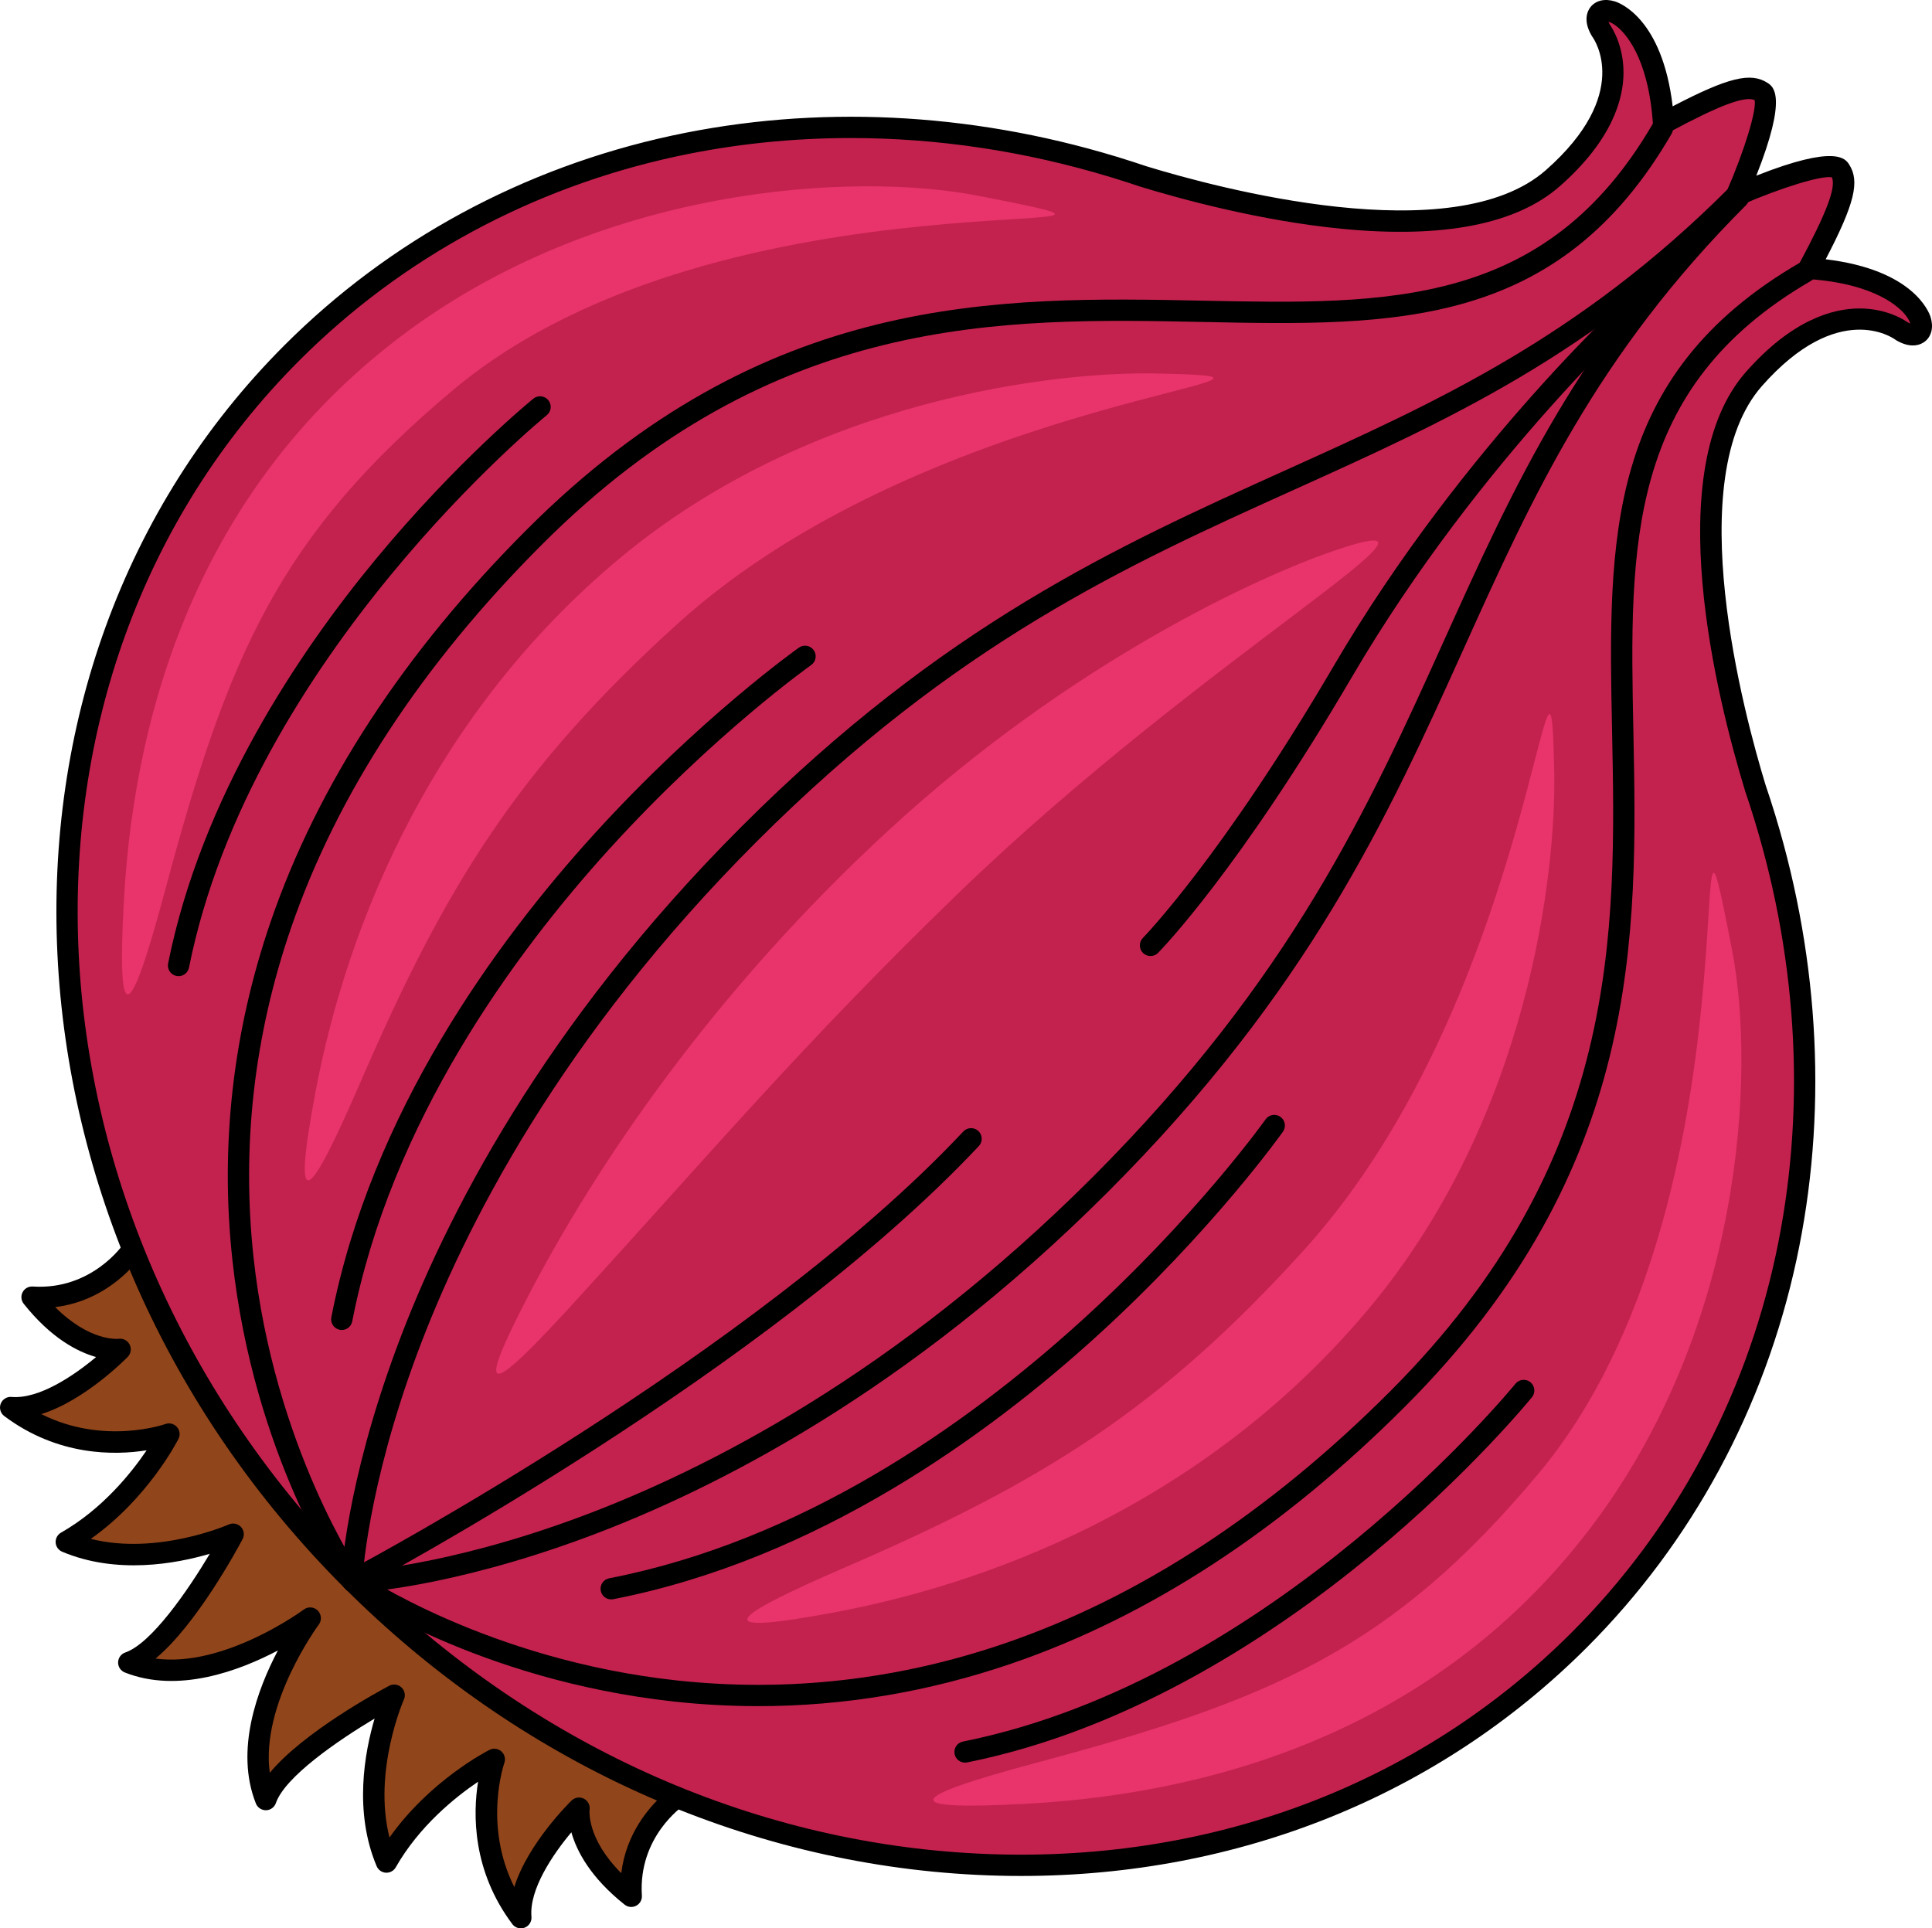 <?xml version="1.0" encoding="UTF-8"?>
<svg xmlns="http://www.w3.org/2000/svg" viewBox="0 0 3627.655 3621.053" id="red-onion">
  <path fill="#91451A" d="M1185.266,3560.877c-8.032-123.736,88.384-188.016,88.384-188.016L248.178,2347.39      c0,0-64.28,96.416-188.016,88.384c86.776,109.272,165.52,98.024,165.52,98.024S111.586,2651.11,19.986,2643.07      c141.416,106.064,297.296,49.816,297.296,49.816s-65.888,130.168-192.84,202.48c144.632,61.064,313.368-14.464,313.368-14.464      s-112.488,212.12-196.056,241.048c149.448,59.456,340.68-83.56,340.68-83.56l0.216,0.216c0,0-143.024,191.232-83.56,340.68      c28.928-83.56,241.048-196.056,241.048-196.056s-75.528,168.736-14.464,313.36c72.312-126.952,202.48-192.84,202.48-192.84      s-56.248,155.88,49.816,297.296c-8.032-91.6,109.28-205.696,109.28-205.696S1075.994,3474.102,1185.266,3560.877z"></path>
  <path d="M977.97,3621.053c-6.16,0-12.144-2.848-16-8c-75.512-100.68-73.888-207.176-64.296-267.336      c-42.656,28.848-110.416,83.168-154.624,160.784c-3.768,6.616-10.952,10.504-18.56,10.064c-7.6-0.448-14.28-5.168-17.24-12.184      c-43.152-102.2-22.624-213.712-3.872-277.288c-68.976,41.264-168.296,109.352-185.392,158.736      c-2.736,7.896-10.088,13.264-18.448,13.456c-8.32,0.048-15.952-4.84-19.032-12.6c-39.888-100.256,3.04-214.928,41.32-287.464      c-72.528,38.28-187.192,81.216-287.464,41.32c-7.768-3.088-12.792-10.68-12.6-19.032s5.552-15.712,13.456-18.448      c49.432-17.112,117.504-116.424,158.752-185.392c-63.568,18.76-175.096,39.288-277.296-3.864      c-7.016-2.96-11.736-9.648-12.184-17.24c-0.448-7.6,3.456-14.792,10.064-18.56c77.608-44.208,131.928-111.968,160.784-154.632      c-60.152,9.608-166.648,11.224-267.336-64.296c-7.144-5.36-9.872-14.808-6.68-23.152c3.192-8.336,11.56-13.56,20.424-12.776      c51.248,4.472,116.96-39.904,158.664-74.912c-34.808-9.816-84.528-35.336-135.896-100.024c-4.92-6.192-5.72-14.704-2.056-21.712      c3.664-7,11.056-11.176,19.016-10.68c110.872,7.184,169.504-78.656,170.08-79.52c3.328-4.984,8.704-8.216,14.672-8.808      c5.96-0.608,11.88,1.528,16.112,5.76l1025.472,1025.48c4.24,4.232,6.352,10.152,5.76,16.112s-3.824,11.344-8.808,14.664      c-3.496,2.36-86.672,59.912-79.52,170.08c0.512,7.896-3.672,15.344-10.68,19.016s-15.52,2.856-21.712-2.056      c-64.688-51.368-90.216-101.096-100.024-135.896c-35.008,41.712-79.408,107.496-74.92,158.664      c0.784,8.896-4.432,17.232-12.776,20.424C982.778,3620.622,980.362,3621.053,977.97,3621.053z M928.146,3283.758      c4.784,0,9.512,1.712,13.256,5.016c6.144,5.432,8.344,14.056,5.56,21.768c-0.448,1.256-40,115.992,18.704,232.888      c25.624-81.848,103.552-158.448,107.632-162.416c6.144-5.976,15.384-7.368,23.016-3.488c7.624,3.88,11.936,12.176,10.728,20.656      c-0.264,2.256-5.368,54.208,59.464,119.296c9.08-74.36,51.944-123.256,77.288-146.2l-994.04-994.032      c-22.936,25.344-71.832,68.208-146.2,77.288c65.088,64.832,117.08,59.696,119.544,59.432      c8.448-0.968,16.648,3.424,20.384,11.008c3.744,7.592,2.432,16.696-3.472,22.768c-3.968,4.08-80.592,82.032-162.472,107.64      c117.296,59.104,231.656,19.16,232.944,18.688c7.712-2.784,16.336-0.576,21.768,5.56s6.568,14.968,2.864,22.28      c-2.528,5-57.672,112.232-164.616,187.792c125.096,31.536,257.68-26.416,259.144-27.064c7.816-3.472,16.952-1.608,22.768,4.616      c5.824,6.232,7.056,15.48,3.056,23.016c-9.976,18.808-86.76,160.848-163.464,224.208      c129.424,17.568,276.816-90.888,278.456-92.12c8.016-5.976,19.24-5.128,26.24,2.008c6.912,7.04,7.864,18.288,1.968,26.192      c-1.224,1.64-109.728,149.048-92.112,278.456c63.36-76.696,205.4-153.488,224.208-163.464c7.536-4,16.792-2.776,23.032,3.064      c6.232,5.832,8.08,14.984,4.592,22.776c-0.648,1.448-58.6,134.024-27.056,259.128      c75.56-106.936,182.792-162.088,187.792-164.616C921.978,3284.469,925.066,3283.758,928.146,3283.758z"></path>
  <path fill="#C4224E" d="M3313.946,1535.637l0.136,0.144c0,0-0.256-0.736-0.72-2.056c-5.52-18.032-11.28-36.032-17.408-53.96       c-47.312-154.856-160.352-589.272-2.656-768.096c158.576-179.824,277.2-90,277.2-90       c67.752,39.936,60.736-101.912-174.216-117.576c67.384-125.408,73.496-161.752,58.96-184.368       c-18.368-28.568-181.192,41.464-194.616,47.304c5.84-13.424,75.872-176.248,47.304-194.616       c-22.608-14.536-58.96-8.424-184.368,58.96C3107.898-3.578,2966.05-10.594,3005.986,57.158c0,0,89.816,118.624-90,277.2       c-179.496,158.28-616.448,43.816-769.784-3.176c-16.736-5.704-33.536-11.064-50.368-16.232c-2.6-0.888-3.96-1.376-3.96-1.376       l0.256,0.256c-547.96-167.112-1140.44-54.8-1543.76,348.52C-57.166,1267.885-6.974,2299.846,660.482,2967.294       s1699.416,717.648,2304.944,112.112C3368.746,2676.078,3481.058,2083.598,3313.946,1535.637z"></path>
  <path d="M1917.17,3522.686c-27.2,0-54.488-0.664-81.968-2c-440.32-21.416-862.528-212.928-1188.856-539.264       C-27.838,2307.238-78.134,1260.557,534.234,648.197c197.384-197.384,448.968-333.488,727.56-393.584       c269.144-58.064,557.24-44.496,833.376,39.224c1.144,0.184,2.288,0.48,3.416,0.88l3.736,1.304       c18.216,5.584,34.88,10.96,50.328,16.216c131.552,40.304,576.168,160.488,750.112,7.112       c162.504-143.304,90.352-245.944,87.192-250.24c-0.392-0.536-0.848-1.224-1.184-1.8c-17.392-29.496-7.408-47.648-2.312-54.08       c9.872-12.464,26.952-16.424,45.768-10.584c9.488,2.952,88.968,32.52,108.504,197c104.848-54.648,146.52-64.312,178.016-44.064       c10.88,6.992,38.248,24.584-21.016,174.336c149.72-59.232,167.344-31.888,174.336-21.016       c20.256,31.496,10.6,73.144-44.056,178.016c164.48,19.536,194.048,99.016,197,108.512c5.84,18.776,1.88,35.88-10.584,45.76       c-6.44,5.096-24.6,15.072-54.08-2.304c-0.664-0.392-1.304-0.824-1.912-1.288c-4.184-3.064-106.832-75.216-250.128,87.288       c-153.032,173.536-33.504,617.184,6.784,749.024c5.584,16.32,11.344,34.168,17.408,53.944l0.456,1.264       c0.32,0.896,0.568,1.808,0.752,2.72c83.92,276.36,97.568,564.744,39.456,834.136       c-60.096,278.592-196.192,530.176-393.576,727.56C2701.17,3371.942,2326.41,3522.669,1917.17,3522.686z M1597.754,259.213       c-110.928,0-220.752,11.464-327.536,34.496c-271.056,58.472-515.784,190.832-707.712,382.76       C-34.262,1273.237,16.034,2294.542,674.618,2953.134c319.296,319.288,732.152,506.656,1162.52,527.592       c429.656,20.96,825.312-126.656,1114.144-415.48c191.928-191.936,324.288-436.664,382.768-707.712       c56.824-263.4,43.248-545.592-39.24-816.072c-0.104-0.344-0.192-0.688-0.28-1.032l-0.056-0.168       c-6.168-20.064-11.792-37.512-17.448-54.048c-53.792-176.024-160.92-603.864,1.272-787.792       c86.84-98.488,163.792-119.184,213.056-119.208c0.024,0,0.056,0,0.088,0c50.384,0,83.192,20.928,89.896,25.6       c2.152,1.224,3.992,2.08,5.504,2.664c-1.048-3.448-3.328-8.456-8.032-14.632c-10.632-13.984-55.328-60.256-183.864-68.824       c-6.792-0.456-12.872-4.32-16.168-10.272c-3.288-5.952-3.336-13.168-0.12-19.152c51.048-95,69.128-142.632,61.064-161.6       c-19.264-3.912-94.184,18.912-171.136,52.344c-7.528,3.272-16.304,1.608-22.112-4.2c-5.816-5.808-7.48-14.576-4.2-22.112       c33.44-76.92,56.232-151.832,52.352-171.128c-18.952-8.04-66.608,10.024-161.6,61.064c-6,3.216-13.192,3.176-19.16-0.12       c-5.944-3.296-9.816-9.384-10.264-16.168c-8.568-128.544-54.84-173.24-68.832-183.872c-6.176-4.704-11.184-6.984-14.632-8.032       c0.592,1.52,1.456,3.368,2.672,5.512c4.688,6.72,25.624,39.568,25.6,89.992c-0.024,49.256-20.728,126.208-119.208,213.048       c-81.48,71.848-219.352,98.864-409.864,80.296c-153.208-14.936-303.216-56.128-379-79.352       c-15.648-5.32-31.944-10.568-50.392-16.24l-1.904-0.656c-0.584-0.12-1.168-0.272-1.752-0.448       C1925.466,283.901,1760.45,259.213,1597.754,259.213z"></path>
  <path d="M660.498,2987.278c-0.28,0-0.552,0-0.832-0.016c-11.032-0.456-19.608-9.752-19.168-20.784       c0.288-7.096,8.128-176.784,104.848-437.232c88.952-239.512,273.456-603.488,647.312-977.336       c378.896-378.904,705.488-526.368,1021.32-668.984c283.6-128.064,551.48-249.016,832.504-530.048       c7.816-7.816,20.472-7.816,28.28,0c7.816,7.808,7.816,20.472,0,28.28c-286.184,286.192-557.296,408.616-844.328,538.216       c-312.56,141.136-635.768,287.08-1009.504,660.816c-368.016,368.016-549.736,725.76-637.376,961.064       c-94.968,254.976-103.016,425.152-103.088,426.84C680.018,2978.854,671.162,2987.278,660.498,2987.278z"></path>
  <path d="M662.114,2988.902c-6.336,0-12.568-3.008-16.456-8.616c-6.88-9.936-168.992-247.504-209.152-613.04       c-23.592-214.696,0.448-428.584,71.432-635.712c88.528-258.312,250.704-506.568,482.016-737.872       c445.72-445.728,884.016-436.832,1270.664-429.024c345,6.992,642.872,13.016,843.536-333.584       c5.536-9.568,17.784-12.808,27.328-7.288c9.552,5.536,12.824,17.768,7.28,27.328       c-212.488,367.032-521.336,360.792-878.952,353.536c-378.672-7.688-807.896-16.368-1241.576,417.312       c-226.608,226.608-385.424,469.32-472.048,721.384c-69.168,201.28-92.768,409.096-70.12,617.688       c38.64,355.976,200.84,594.152,202.48,596.512c6.28,9.08,4.008,21.536-5.072,27.824       C670.002,2987.75,666.034,2988.902,662.114,2988.902z"></path>
  <path d="M664.242,2991.062c-10.664,0-19.52-8.424-19.96-19.176c-0.456-11.032,8.128-20.344,19.16-20.808       c1.688-0.072,171.872-8.12,426.848-103.088c235.304-87.64,593.048-269.36,961.064-637.376       c373.728-373.736,519.672-696.944,660.808-1009.504c129.608-287.024,252.032-558.136,538.224-844.336       c7.816-7.816,20.472-7.816,28.28,0c7.816,7.808,7.816,20.472,0,28.28c-281.032,281.032-401.992,548.912-530.048,832.512       c-142.616,315.832-290.088,642.424-668.984,1021.32c-373.848,373.848-737.832,558.352-977.336,647.304       c-260.448,96.72-430.136,104.56-437.232,104.848C664.794,2991.062,664.522,2991.062,664.242,2991.062z"></path>
  <g>
    <path d="M1423.85,3203.805c-53.08,0-106.28-2.92-159.552-8.768c-365.536-40.168-603.112-202.272-613.04-209.152       c-9.08-6.288-11.336-18.736-5.056-27.816c6.28-9.088,18.736-11.36,27.824-5.072c2.36,1.632,240.536,163.832,596.512,202.48       c208.616,22.64,416.416-0.952,617.688-70.128c252.072-86.624,494.776-245.448,721.384-472.048       c433.672-433.672,424.976-862.88,417.312-1241.568c-7.24-357.624-13.496-666.472,353.528-878.96       c9.552-5.528,21.792-2.272,27.336,7.288c5.528,9.56,2.264,21.792-7.288,27.328c-346.6,200.664-340.568,498.576-333.584,843.536       c7.832,386.672,16.704,824.936-429.024,1270.664c-231.304,231.312-479.56,393.488-737.872,482.016       C1744.274,3176.974,1584.698,3203.805,1423.85,3203.805z"></path>
  </g>
  <g>
    <path fill="#E8346B" d="M1834.618,367.285c-228.936-44.304-710.352-20.736-1088.864,269.624     C390.85,909.165,253.17,1305.781,232.434,1694.661c-12.568,235.728,9.568,231.352,77.504-22.608     c118.224-441.936,214.232-666.16,541.24-940.096C1367.922,299.077,2352.01,467.405,1834.618,367.285z"></path>
  </g>
  <g>
    <path fill="#E8346B" d="M2168.666,701.333c-180.552-3.504-644.944,44.672-1008.536,349.952     c-340.92,286.24-506.48,671.464-568.368,1002.704c-44.016,235.608-12.624,203.56,85.728-23.536     c158.76-366.6,294.336-586.848,594.096-858.608C1755.962,732.709,2575.834,709.245,2168.666,701.333z"></path>
  </g>
  <g>
    <path fill="#E8346B" d="M3252.37,1785.029c44.304,228.936,20.744,710.352-269.624,1088.864     c-272.256,354.904-668.872,492.584-1057.752,513.32c-235.728,12.576-231.352-9.568,22.608-77.512     c441.936-118.224,666.16-214.232,940.096-541.24C3320.57,2251.726,3152.25,1267.645,3252.37,1785.029z"></path>
  </g>
  <g>
    <path fill="#E8346B" d="M2918.322,1450.981c3.512,180.552-44.672,644.944-349.952,1008.536     c-286.24,340.92-671.464,506.48-1002.704,568.368c-235.608,44.016-203.56,12.624,23.536-85.728     c366.6-158.76,586.848-294.344,858.608-594.096C2886.946,1863.693,2910.41,1043.821,2918.322,1450.981z"></path>
  </g>
  <g>
    <path fill="#E8346B" d="M2502.394,1035.053c-131.824,45.224-486.016,203.6-834.168,524.32     c-326.44,300.712-550.16,627.784-683.368,887.712c-94.744,184.88-62.88,169.6,96.56-4.936     c247.536-270.968,425.912-482.2,716.544-763.408C2261.122,1230.605,2799.658,933.069,2502.394,1035.053z"></path>
  </g>
  <g>
    <path d="M679.242,2978.758c-7.16,0-14.088-3.856-17.68-10.624c-5.176-9.76-1.472-21.864,8.288-27.04    c7.432-3.944,747.664-399.32,1138.92-816.376c7.568-8.048,20.224-8.456,28.272-0.904c8.056,7.56,8.464,20.216,0.904,28.272    c-395.848,421.936-1141.848,820.36-1149.344,824.328C685.618,2978.006,682.41,2978.758,679.242,2978.758z"></path>
  </g>
  <g>
    <path d="M2160.258,1795.245c-5.072,0-10.136-1.912-14.032-5.744c-7.864-7.744-7.976-20.408-0.232-28.28    c1.472-1.488,148.968-153.232,357.952-510.168c245.952-420.08,567.336-708.568,570.552-711.432    c8.224-7.344,20.88-6.616,28.232,1.64c7.344,8.248,6.608,20.888-1.632,28.232c-3.168,2.832-320.008,287.376-562.64,701.776    c-211.888,361.904-357.848,511.816-363.96,518.016C2170.586,1793.253,2165.426,1795.245,2160.258,1795.245z"></path>
  </g>
  <g>
    <path d="M641.786,2497.469c-1.272,0-2.56-0.12-3.848-0.376c-10.84-2.112-17.92-12.616-15.808-23.456    c74.768-383.632,309.576-705.16,493.392-907.336c198.776-218.624,382.752-348.912,384.592-350.2    c9.04-6.36,21.504-4.176,27.856,4.848c6.352,9.032,4.184,21.512-4.848,27.864c-1.808,1.272-182.784,129.52-378.656,345.112    c-180.128,198.256-410.152,513.128-483.08,887.352C659.53,2490.838,651.162,2497.469,641.786,2497.469z"></path>
  </g>
  <g>
    <path d="M335.274,1833.046c-1.304,0-2.624-0.128-3.944-0.392c-10.832-2.168-17.848-12.704-15.68-23.536    c62.608-312.704,245.8-584.432,388.456-757.328c154.256-186.952,296-302.112,297.416-303.256c8.592-6.928,21.184-5.592,28.12,3    c6.936,8.592,5.6,21.184-2.992,28.128c-5.536,4.472-555,454.056-671.784,1037.312    C352.962,1826.477,344.61,1833.046,335.274,1833.046z"></path>
  </g>
  <g>
    <path d="M1147.626,3003.357c-9.376,0-17.744-6.632-19.608-16.176c-2.112-10.84,4.96-21.344,15.808-23.456    c717.664-139.864,1227.4-854.528,1232.464-861.736c6.352-9.032,18.84-11.208,27.864-4.856c9.032,6.352,11.2,18.832,4.848,27.864    c-1.288,1.832-131.584,185.816-350.2,384.592c-202.168,183.816-523.696,418.632-907.336,493.392    C1150.186,3003.238,1148.898,3003.357,1147.626,3003.357z"></path>
  </g>
  <g>
    <path d="M1812.05,3309.87c-9.336,0-17.688-6.568-19.592-16.08c-2.168-10.832,4.848-21.368,15.68-23.536    c583.248-116.776,1032.84-666.248,1037.312-671.784c6.936-8.584,19.52-9.944,28.128-2.992c8.592,6.944,9.936,19.528,3,28.12    c-1.144,1.416-116.304,143.16-303.256,297.416c-172.888,142.656-444.624,325.848-757.328,388.456    C1814.674,3309.734,1813.354,3309.87,1812.05,3309.87z"></path>
  </g>
</svg>
